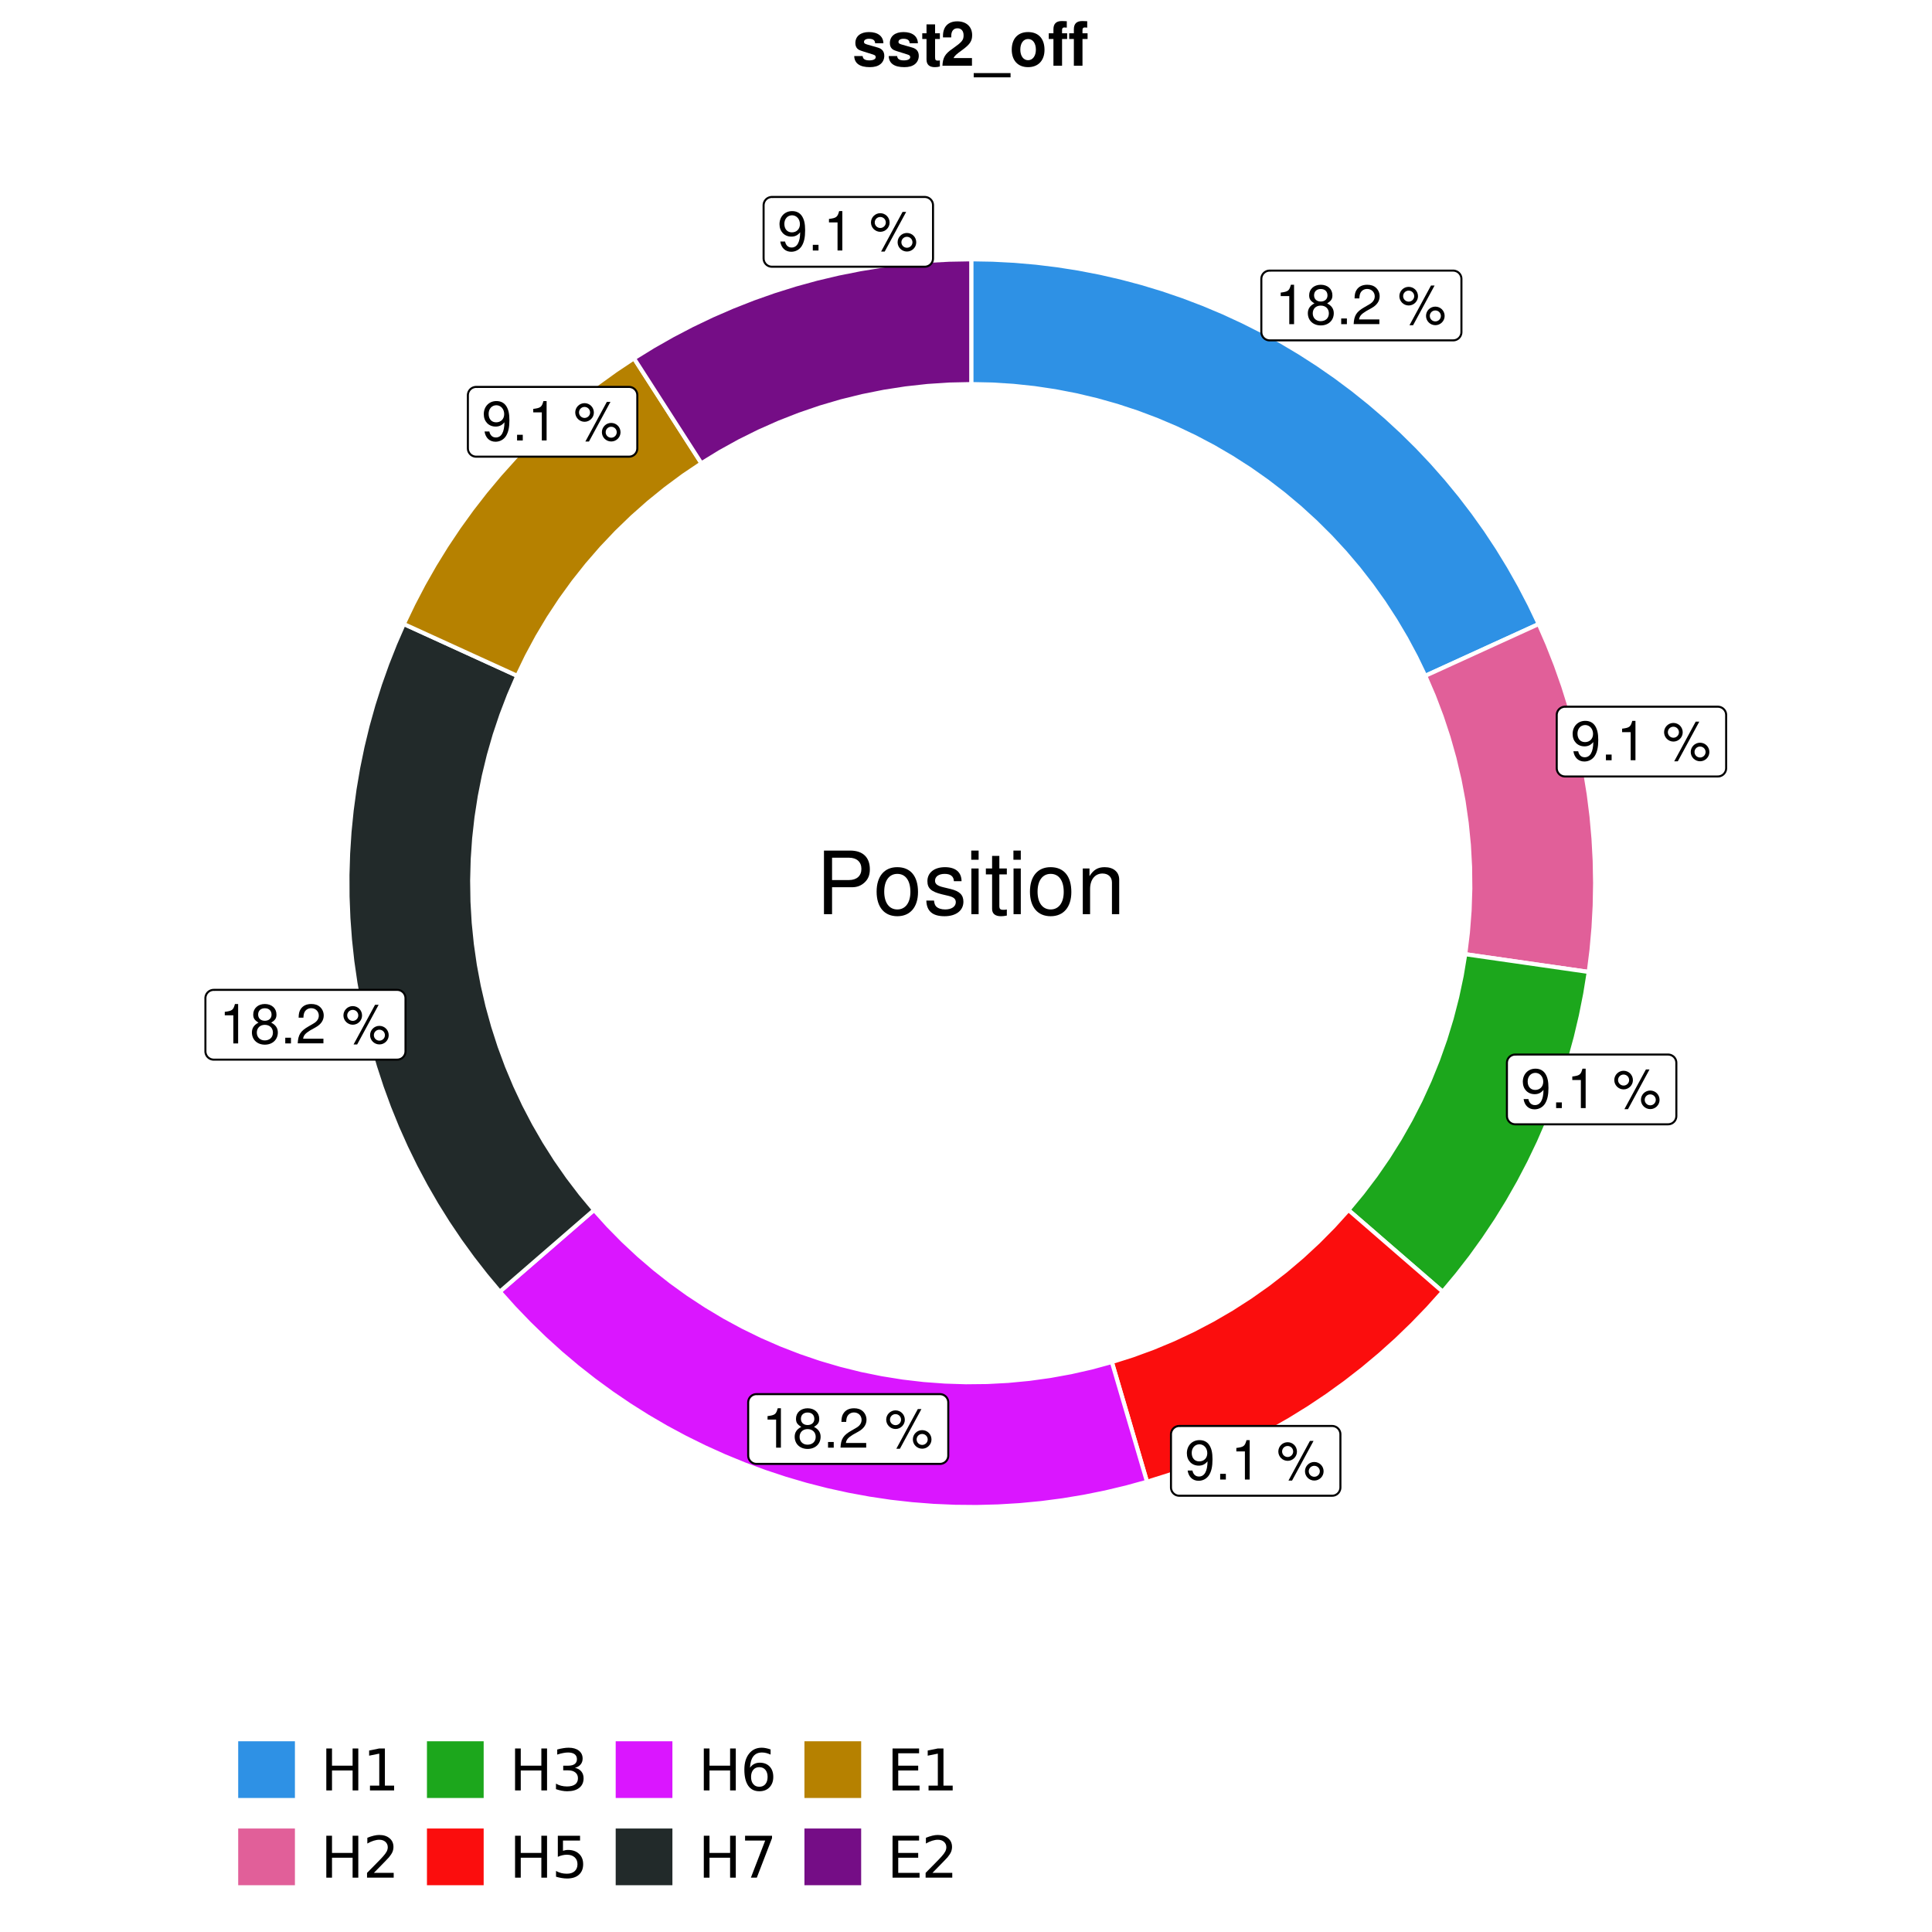 <?xml version="1.0" encoding="UTF-8"?>
<svg xmlns="http://www.w3.org/2000/svg" xmlns:xlink="http://www.w3.org/1999/xlink" width="504pt" height="504pt" viewBox="0 0 504 504" version="1.1">
<defs>
<g>
<symbol overflow="visible" id="glyph0-0">
<path style="stroke:none;" d=""/>
</symbol>
<symbol overflow="visible" id="glyph0-1">
<path style="stroke:none;" d="M 3.688 -7.328 L 3.688 0 L 4.938 0 L 4.938 -10.281 L 4.109 -10.281 C 3.672 -8.703 3.391 -8.484 1.453 -8.234 L 1.453 -7.328 Z M 3.688 -7.328 "/>
</symbol>
<symbol overflow="visible" id="glyph0-2">
<path style="stroke:none;" d="M 5.562 -5.422 C 6.609 -6.062 6.938 -6.562 6.938 -7.531 C 6.938 -9.156 5.703 -10.281 3.906 -10.281 C 2.141 -10.281 0.875 -9.156 0.875 -7.547 C 0.875 -6.562 1.203 -6.078 2.25 -5.422 C 1.094 -4.828 0.531 -4 0.531 -2.859 C 0.531 -0.984 1.906 0.328 3.906 0.328 C 5.906 0.328 7.297 -0.984 7.297 -2.859 C 7.297 -4 6.719 -4.828 5.562 -5.422 Z M 3.906 -9.172 C 4.984 -9.172 5.656 -8.531 5.656 -7.5 C 5.656 -6.547 4.969 -5.906 3.906 -5.906 C 2.844 -5.906 2.156 -6.547 2.156 -7.531 C 2.156 -8.531 2.844 -9.172 3.906 -9.172 Z M 3.906 -4.844 C 5.156 -4.844 6.016 -4.031 6.016 -2.828 C 6.016 -1.594 5.172 -0.781 3.875 -0.781 C 2.656 -0.781 1.812 -1.625 1.812 -2.812 C 1.812 -4.031 2.641 -4.844 3.906 -4.844 Z M 3.906 -4.844 "/>
</symbol>
<symbol overflow="visible" id="glyph0-3">
<path style="stroke:none;" d="M 2.719 -1.484 L 1.234 -1.484 L 1.234 0 L 2.719 0 Z M 2.719 -1.484 "/>
</symbol>
<symbol overflow="visible" id="glyph0-4">
<path style="stroke:none;" d="M 7.188 -1.234 L 1.891 -1.234 C 2.016 -2.094 2.469 -2.625 3.719 -3.391 L 5.141 -4.188 C 6.547 -4.969 7.266 -6.016 7.266 -7.281 C 7.266 -8.141 6.922 -8.922 6.328 -9.484 C 5.734 -10.031 4.984 -10.281 4.031 -10.281 C 2.766 -10.281 1.812 -9.828 1.25 -8.938 C 0.891 -8.406 0.734 -7.766 0.719 -6.719 L 1.969 -6.719 C 2 -7.422 2.094 -7.828 2.266 -8.172 C 2.594 -8.797 3.234 -9.188 4 -9.188 C 5.141 -9.188 5.984 -8.359 5.984 -7.25 C 5.984 -6.422 5.516 -5.719 4.625 -5.203 L 3.312 -4.438 C 1.203 -3.234 0.594 -2.266 0.484 -0.016 L 7.188 -0.016 Z M 7.188 -1.234 "/>
</symbol>
<symbol overflow="visible" id="glyph0-5">
<path style="stroke:none;" d=""/>
</symbol>
<symbol overflow="visible" id="glyph0-6">
<path style="stroke:none;" d="M 2.828 -9.734 C 1.5 -9.734 0.406 -8.641 0.406 -7.312 C 0.406 -5.969 1.5 -4.875 2.844 -4.875 C 4.172 -4.875 5.266 -5.969 5.266 -7.281 C 5.266 -8.656 4.188 -9.734 2.828 -9.734 Z M 2.828 -8.75 C 3.641 -8.75 4.281 -8.109 4.281 -7.297 C 4.281 -6.516 3.625 -5.875 2.844 -5.875 C 2.047 -5.875 1.391 -6.516 1.391 -7.312 C 1.391 -8.109 2.031 -8.75 2.828 -8.75 Z M 8.656 -10.078 L 3.047 0.281 L 3.984 0.281 L 9.594 -10.078 Z M 9.781 -4.578 C 8.453 -4.578 7.359 -3.5 7.359 -2.156 C 7.359 -0.812 8.453 0.266 9.797 0.266 C 11.125 0.266 12.219 -0.812 12.219 -2.141 C 12.219 -3.5 11.141 -4.578 9.781 -4.578 Z M 9.781 -3.578 C 10.594 -3.578 11.234 -2.938 11.234 -2.141 C 11.234 -1.359 10.578 -0.719 9.797 -0.719 C 8.984 -0.719 8.344 -1.359 8.344 -2.156 C 8.344 -2.938 8.984 -3.578 9.781 -3.578 Z M 9.781 -3.578 "/>
</symbol>
<symbol overflow="visible" id="glyph0-7">
<path style="stroke:none;" d="M 0.75 -2.344 C 1 -0.672 2.078 0.328 3.609 0.328 C 4.734 0.328 5.734 -0.219 6.328 -1.141 C 6.953 -2.141 7.234 -3.391 7.234 -5.266 C 7.234 -7 6.984 -8.094 6.391 -9 C 5.828 -9.844 4.953 -10.281 3.844 -10.281 C 1.922 -10.281 0.547 -8.844 0.547 -6.859 C 0.547 -4.969 1.812 -3.625 3.641 -3.625 C 4.594 -3.625 5.297 -3.969 5.938 -4.75 C 5.922 -2.188 5.141 -0.781 3.703 -0.781 C 2.812 -0.781 2.203 -1.344 2 -2.344 Z M 3.828 -9.188 C 4.984 -9.188 5.875 -8.203 5.875 -6.875 C 5.875 -5.609 5.016 -4.734 3.781 -4.734 C 2.578 -4.734 1.812 -5.594 1.812 -6.953 C 1.812 -8.25 2.656 -9.188 3.828 -9.188 Z M 3.828 -9.188 "/>
</symbol>
<symbol overflow="visible" id="glyph1-0">
<path style="stroke:none;" d=""/>
</symbol>
<symbol overflow="visible" id="glyph1-1">
<path style="stroke:none;" d="M 4.188 -7.031 L 9.406 -7.031 C 10.703 -7.031 11.719 -7.422 12.609 -8.219 C 13.609 -9.125 14.047 -10.203 14.047 -11.719 C 14.047 -14.844 12.203 -16.594 8.922 -16.594 L 2.078 -16.594 L 2.078 0 L 4.188 0 Z M 4.188 -8.906 L 4.188 -14.734 L 8.609 -14.734 C 10.625 -14.734 11.844 -13.641 11.844 -11.812 C 11.844 -10 10.625 -8.906 8.609 -8.906 Z M 4.188 -8.906 "/>
</symbol>
<symbol overflow="visible" id="glyph1-2">
<path style="stroke:none;" d="M 6.188 -12.266 C 2.828 -12.266 0.812 -9.875 0.812 -5.875 C 0.812 -1.844 2.828 0.531 6.219 0.531 C 9.578 0.531 11.609 -1.859 11.609 -5.781 C 11.609 -9.922 9.656 -12.266 6.188 -12.266 Z M 6.219 -10.516 C 8.359 -10.516 9.625 -8.766 9.625 -5.812 C 9.625 -2.984 8.312 -1.234 6.219 -1.234 C 4.094 -1.234 2.797 -2.984 2.797 -5.875 C 2.797 -8.766 4.094 -10.516 6.219 -10.516 Z M 6.219 -10.516 "/>
</symbol>
<symbol overflow="visible" id="glyph1-3">
<path style="stroke:none;" d="M 9.969 -8.609 C 9.953 -10.953 8.406 -12.266 5.641 -12.266 C 2.875 -12.266 1.062 -10.844 1.062 -8.625 C 1.062 -6.766 2.031 -5.875 4.844 -5.188 L 6.625 -4.766 C 7.938 -4.438 8.469 -3.969 8.469 -3.125 C 8.469 -1.984 7.359 -1.234 5.688 -1.234 C 4.672 -1.234 3.797 -1.531 3.328 -2.031 C 3.031 -2.375 2.891 -2.703 2.781 -3.547 L 0.781 -3.547 C 0.859 -0.797 2.406 0.531 5.531 0.531 C 8.531 0.531 10.453 -0.953 10.453 -3.25 C 10.453 -5.031 9.453 -6.016 7.078 -6.578 L 5.266 -7.016 C 3.703 -7.375 3.047 -7.875 3.047 -8.719 C 3.047 -9.828 4.031 -10.516 5.578 -10.516 C 7.109 -10.516 7.922 -9.859 7.969 -8.609 Z M 9.969 -8.609 "/>
</symbol>
<symbol overflow="visible" id="glyph1-4">
<path style="stroke:none;" d="M 3.422 -11.922 L 1.531 -11.922 L 1.531 0 L 3.422 0 Z M 3.422 -16.594 L 1.5 -16.594 L 1.5 -14.203 L 3.422 -14.203 Z M 3.422 -16.594 "/>
</symbol>
<symbol overflow="visible" id="glyph1-5">
<path style="stroke:none;" d="M 5.781 -11.922 L 3.828 -11.922 L 3.828 -15.203 L 1.938 -15.203 L 1.938 -11.922 L 0.312 -11.922 L 0.312 -10.375 L 1.938 -10.375 L 1.938 -1.359 C 1.938 -0.141 2.75 0.531 4.234 0.531 C 4.734 0.531 5.141 0.484 5.781 0.359 L 5.781 -1.234 C 5.516 -1.156 5.266 -1.141 4.875 -1.141 C 4.047 -1.141 3.828 -1.359 3.828 -2.203 L 3.828 -10.375 L 5.781 -10.375 Z M 5.781 -11.922 "/>
</symbol>
<symbol overflow="visible" id="glyph1-6">
<path style="stroke:none;" d="M 1.594 -11.922 L 1.594 0 L 3.5 0 L 3.5 -6.578 C 3.5 -9.016 4.781 -10.609 6.734 -10.609 C 8.234 -10.609 9.203 -9.703 9.203 -8.266 L 9.203 0 L 11.094 0 L 11.094 -9.016 C 11.094 -11 9.609 -12.266 7.312 -12.266 C 5.531 -12.266 4.391 -11.594 3.344 -9.922 L 3.344 -11.922 Z M 1.594 -11.922 "/>
</symbol>
<symbol overflow="visible" id="glyph2-0">
<path style="stroke:none;" d="M 0.75 2.656 L 0.75 -10.578 L 8.25 -10.578 L 8.25 2.656 Z M 1.594 1.812 L 7.406 1.812 L 7.406 -9.734 L 1.594 -9.734 Z M 1.594 1.812 "/>
</symbol>
<symbol overflow="visible" id="glyph2-1">
<path style="stroke:none;" d="M 1.469 -10.938 L 2.953 -10.938 L 2.953 -6.453 L 8.328 -6.453 L 8.328 -10.938 L 9.812 -10.938 L 9.812 0 L 8.328 0 L 8.328 -5.203 L 2.953 -5.203 L 2.953 0 L 1.469 0 Z M 1.469 -10.938 "/>
</symbol>
<symbol overflow="visible" id="glyph2-2">
<path style="stroke:none;" d="M 1.859 -1.25 L 4.281 -1.25 L 4.281 -9.594 L 1.641 -9.062 L 1.641 -10.406 L 4.266 -10.938 L 5.75 -10.938 L 5.75 -1.25 L 8.156 -1.25 L 8.156 0 L 1.859 0 Z M 1.859 -1.25 "/>
</symbol>
<symbol overflow="visible" id="glyph2-3">
<path style="stroke:none;" d="M 2.875 -1.25 L 8.047 -1.25 L 8.047 0 L 1.094 0 L 1.094 -1.25 C 1.656 -1.82 2.422 -2.598 3.391 -3.578 C 4.359 -4.555 4.969 -5.191 5.219 -5.484 C 5.695 -6.016 6.031 -6.461 6.219 -6.828 C 6.406 -7.203 6.5 -7.566 6.5 -7.922 C 6.5 -8.504 6.297 -8.977 5.891 -9.344 C 5.484 -9.707 4.953 -9.891 4.297 -9.891 C 3.828 -9.891 3.332 -9.805 2.812 -9.641 C 2.301 -9.484 1.754 -9.238 1.172 -8.906 L 1.172 -10.406 C 1.766 -10.645 2.32 -10.828 2.844 -10.953 C 3.363 -11.078 3.836 -11.141 4.266 -11.141 C 5.398 -11.141 6.301 -10.852 6.969 -10.281 C 7.645 -9.719 7.984 -8.961 7.984 -8.016 C 7.984 -7.566 7.898 -7.141 7.734 -6.734 C 7.566 -6.328 7.258 -5.852 6.812 -5.312 C 6.688 -5.164 6.297 -4.754 5.641 -4.078 C 4.992 -3.398 4.07 -2.457 2.875 -1.25 Z M 2.875 -1.25 "/>
</symbol>
<symbol overflow="visible" id="glyph2-4">
<path style="stroke:none;" d="M 6.094 -5.891 C 6.801 -5.742 7.352 -5.43 7.75 -4.953 C 8.145 -4.473 8.344 -3.879 8.344 -3.172 C 8.344 -2.098 7.969 -1.266 7.219 -0.672 C 6.477 -0.078 5.426 0.219 4.062 0.219 C 3.602 0.219 3.129 0.172 2.641 0.078 C 2.16 -0.016 1.66 -0.148 1.141 -0.328 L 1.141 -1.766 C 1.555 -1.523 2.004 -1.344 2.484 -1.219 C 2.973 -1.094 3.484 -1.031 4.016 -1.031 C 4.941 -1.031 5.648 -1.211 6.141 -1.578 C 6.629 -1.941 6.875 -2.473 6.875 -3.172 C 6.875 -3.816 6.645 -4.32 6.188 -4.688 C 5.738 -5.051 5.113 -5.234 4.312 -5.234 L 3.031 -5.234 L 3.031 -6.453 L 4.359 -6.453 C 5.086 -6.453 5.645 -6.598 6.031 -6.891 C 6.414 -7.18 6.609 -7.598 6.609 -8.141 C 6.609 -8.703 6.41 -9.133 6.016 -9.438 C 5.617 -9.738 5.051 -9.891 4.312 -9.891 C 3.906 -9.891 3.469 -9.844 3 -9.75 C 2.539 -9.664 2.031 -9.531 1.469 -9.344 L 1.469 -10.672 C 2.031 -10.828 2.555 -10.941 3.047 -11.016 C 3.535 -11.098 4 -11.141 4.438 -11.141 C 5.562 -11.141 6.453 -10.883 7.109 -10.375 C 7.766 -9.863 8.094 -9.172 8.094 -8.297 C 8.094 -7.691 7.914 -7.18 7.562 -6.766 C 7.219 -6.348 6.727 -6.055 6.094 -5.891 Z M 6.094 -5.891 "/>
</symbol>
<symbol overflow="visible" id="glyph2-5">
<path style="stroke:none;" d="M 1.625 -10.938 L 7.422 -10.938 L 7.422 -9.688 L 2.969 -9.688 L 2.969 -7.016 C 3.188 -7.086 3.398 -7.141 3.609 -7.172 C 3.828 -7.211 4.047 -7.234 4.266 -7.234 C 5.484 -7.234 6.445 -6.895 7.156 -6.219 C 7.875 -5.551 8.234 -4.648 8.234 -3.516 C 8.234 -2.336 7.863 -1.422 7.125 -0.766 C 6.395 -0.109 5.363 0.219 4.031 0.219 C 3.57 0.219 3.102 0.176 2.625 0.094 C 2.156 0.02 1.664 -0.094 1.156 -0.25 L 1.156 -1.75 C 1.594 -1.508 2.047 -1.328 2.516 -1.203 C 2.984 -1.086 3.477 -1.031 4 -1.031 C 4.852 -1.031 5.523 -1.25 6.016 -1.688 C 6.504 -2.133 6.75 -2.742 6.75 -3.516 C 6.75 -4.273 6.504 -4.875 6.016 -5.312 C 5.523 -5.758 4.852 -5.984 4 -5.984 C 3.602 -5.984 3.207 -5.938 2.812 -5.844 C 2.426 -5.758 2.031 -5.625 1.625 -5.438 Z M 1.625 -10.938 "/>
</symbol>
<symbol overflow="visible" id="glyph2-6">
<path style="stroke:none;" d="M 4.953 -6.062 C 4.285 -6.062 3.758 -5.832 3.375 -5.375 C 2.988 -4.914 2.797 -4.297 2.797 -3.516 C 2.797 -2.723 2.988 -2.098 3.375 -1.641 C 3.758 -1.18 4.285 -0.953 4.953 -0.953 C 5.617 -0.953 6.145 -1.18 6.531 -1.641 C 6.914 -2.098 7.109 -2.723 7.109 -3.516 C 7.109 -4.297 6.914 -4.914 6.531 -5.375 C 6.145 -5.832 5.617 -6.062 4.953 -6.062 Z M 7.891 -10.688 L 7.891 -9.344 C 7.516 -9.52 7.141 -9.656 6.766 -9.75 C 6.391 -9.844 6.016 -9.891 5.641 -9.891 C 4.66 -9.891 3.91 -9.555 3.391 -8.891 C 2.879 -8.234 2.586 -7.238 2.516 -5.906 C 2.805 -6.332 3.164 -6.66 3.594 -6.891 C 4.031 -7.117 4.516 -7.234 5.047 -7.234 C 6.141 -7.234 7.004 -6.898 7.641 -6.234 C 8.273 -5.566 8.594 -4.66 8.594 -3.516 C 8.594 -2.391 8.258 -1.484 7.594 -0.797 C 6.938 -0.117 6.055 0.219 4.953 0.219 C 3.68 0.219 2.711 -0.266 2.047 -1.234 C 1.379 -2.211 1.047 -3.617 1.047 -5.453 C 1.047 -7.18 1.457 -8.562 2.281 -9.594 C 3.102 -10.625 4.203 -11.141 5.578 -11.141 C 5.953 -11.141 6.328 -11.098 6.703 -11.016 C 7.078 -10.941 7.473 -10.832 7.891 -10.688 Z M 7.891 -10.688 "/>
</symbol>
<symbol overflow="visible" id="glyph2-7">
<path style="stroke:none;" d="M 1.234 -10.938 L 8.266 -10.938 L 8.266 -10.312 L 4.297 0 L 2.75 0 L 6.484 -9.688 L 1.234 -9.688 Z M 1.234 -10.938 "/>
</symbol>
<symbol overflow="visible" id="glyph2-8">
<path style="stroke:none;" d="M 1.469 -10.938 L 8.391 -10.938 L 8.391 -9.688 L 2.953 -9.688 L 2.953 -6.453 L 8.156 -6.453 L 8.156 -5.203 L 2.953 -5.203 L 2.953 -1.25 L 8.516 -1.25 L 8.516 0 L 1.469 0 Z M 1.469 -10.938 "/>
</symbol>
<symbol overflow="visible" id="glyph3-0">
<path style="stroke:none;" d=""/>
</symbol>
<symbol overflow="visible" id="glyph3-1">
<path style="stroke:none;" d="M 8.078 -5.859 C 8.047 -7.688 6.641 -8.781 4.312 -8.781 C 2.125 -8.781 0.766 -7.688 0.766 -5.906 C 0.766 -5.328 0.938 -4.828 1.25 -4.5 C 1.547 -4.188 1.828 -4.047 2.656 -3.781 L 5.328 -2.938 C 5.891 -2.766 6.078 -2.594 6.078 -2.234 C 6.078 -1.719 5.453 -1.391 4.422 -1.391 C 3.828 -1.391 3.375 -1.484 3.094 -1.703 C 2.844 -1.875 2.75 -2.047 2.656 -2.516 L 0.469 -2.516 C 0.531 -0.609 1.922 0.375 4.547 0.375 C 5.75 0.375 6.656 0.109 7.297 -0.406 C 7.938 -0.906 8.312 -1.719 8.312 -2.562 C 8.312 -3.688 7.766 -4.406 6.625 -4.734 L 3.797 -5.547 C 3.172 -5.75 3.016 -5.875 3.016 -6.219 C 3.016 -6.703 3.516 -7.031 4.297 -7.031 C 5.375 -7.031 5.906 -6.641 5.922 -5.859 Z M 8.078 -5.859 "/>
</symbol>
<symbol overflow="visible" id="glyph3-2">
<path style="stroke:none;" d="M 4.812 -8.469 L 3.562 -8.469 L 3.562 -10.781 L 1.328 -10.781 L 1.328 -8.469 L 0.219 -8.469 L 0.219 -6.969 L 1.328 -6.969 L 1.328 -1.656 C 1.328 -0.297 2.047 0.375 3.516 0.375 C 4.031 0.375 4.406 0.312 4.812 0.188 L 4.812 -1.375 C 4.594 -1.344 4.484 -1.328 4.297 -1.328 C 3.719 -1.328 3.562 -1.5 3.562 -2.266 L 3.562 -6.969 L 4.812 -6.969 Z M 4.812 -8.469 "/>
</symbol>
<symbol overflow="visible" id="glyph3-3">
<path style="stroke:none;" d="M 8.188 -2 L 3.375 -2 C 3.688 -2.609 4.031 -2.938 5.703 -4.141 C 7.656 -5.578 8.234 -6.438 8.234 -7.984 C 8.234 -10.172 6.719 -11.578 4.359 -11.578 C 2 -11.578 0.625 -10.188 0.625 -7.797 L 0.625 -7.391 L 2.781 -7.391 L 2.781 -7.766 C 2.781 -9.031 3.375 -9.766 4.406 -9.766 C 5.391 -9.766 6 -9.078 6 -7.938 C 6 -6.672 5.609 -6.203 3.094 -4.422 C 1.172 -3.109 0.578 -2.109 0.484 0 L 8.188 0 Z M 8.188 -2 "/>
</symbol>
<symbol overflow="visible" id="glyph3-4">
<path style="stroke:none;" d="M 9.25 1.922 L -0.359 1.922 L -0.359 3.031 L 9.25 3.031 Z M 9.25 1.922 "/>
</symbol>
<symbol overflow="visible" id="glyph3-5">
<path style="stroke:none;" d="M 4.812 -8.781 C 2.172 -8.781 0.562 -7.047 0.562 -4.203 C 0.562 -1.359 2.172 0.375 4.828 0.375 C 7.469 0.375 9.109 -1.359 9.109 -4.141 C 9.109 -7.078 7.516 -8.781 4.812 -8.781 Z M 4.828 -6.969 C 6.062 -6.969 6.859 -5.875 6.859 -4.172 C 6.859 -2.562 6.031 -1.438 4.828 -1.438 C 3.609 -1.438 2.797 -2.547 2.797 -4.203 C 2.797 -5.875 3.609 -6.969 4.828 -6.969 Z M 4.828 -6.969 "/>
</symbol>
<symbol overflow="visible" id="glyph3-6">
<path style="stroke:none;" d="M 5.016 -8.469 L 3.688 -8.469 L 3.688 -9.312 C 3.688 -9.766 3.875 -9.984 4.281 -9.984 C 4.5 -9.984 4.703 -9.969 4.922 -9.938 L 4.922 -11.609 C 4.453 -11.641 3.984 -11.656 3.641 -11.656 C 2.156 -11.656 1.438 -10.953 1.438 -9.5 L 1.438 -8.469 L 0.219 -8.469 L 0.219 -6.969 L 1.438 -6.969 L 1.438 0 L 3.688 0 L 3.688 -6.969 L 5.016 -6.969 Z M 10.344 -8.469 L 9.016 -8.469 L 9.016 -9.312 C 9.016 -9.766 9.203 -9.984 9.609 -9.984 C 9.828 -9.984 10.031 -9.969 10.25 -9.938 L 10.25 -11.609 C 9.781 -11.641 9.312 -11.656 8.969 -11.656 C 7.484 -11.656 6.766 -10.953 6.766 -9.5 L 6.766 -8.469 L 5.547 -8.469 L 5.547 -6.969 L 6.766 -6.969 L 6.766 0 L 9.016 0 L 9.016 -6.969 L 10.344 -6.969 Z M 10.344 -8.469 "/>
</symbol>
</g>
<clipPath id="clip1">
  <path d="M 41.719 0 L 462.281 0 L 462.281 504 L 41.719 504 Z M 41.719 0 "/>
</clipPath>
<clipPath id="clip2">
  <path d="M 49.938 26.957 L 456.801 26.957 L 456.801 433.82 L 49.938 433.82 Z M 49.938 26.957 "/>
</clipPath>
</defs>
<g id="surface16">
<rect x="0" y="0" width="504" height="504" style="fill:rgb(100%,100%,100%);fill-opacity:1;stroke:none;"/>
<g clip-path="url(#clip1)" clip-rule="nonzero">
<path style="fill-rule:nonzero;fill:rgb(100%,100%,100%);fill-opacity:1;stroke-width:1.067;stroke-linecap:round;stroke-linejoin:round;stroke:rgb(100%,100%,100%);stroke-opacity:1;stroke-miterlimit:10;" d="M 41.719 504 L 462.281 504 L 462.281 0 L 41.719 0 Z M 41.719 504 "/>
</g>
<g clip-path="url(#clip2)" clip-rule="nonzero">
<path style=" stroke:none;fill-rule:nonzero;fill:rgb(100%,100%,100%);fill-opacity:1;" d="M 49.938 433.824 L 456.801 433.824 L 456.801 26.961 L 49.938 26.961 Z M 49.938 433.824 "/>
</g>
<path style="fill-rule:nonzero;fill:rgb(18.039%,56.863%,89.804%);fill-opacity:1;stroke-width:1.067;stroke-linecap:butt;stroke-linejoin:miter;stroke:rgb(100%,100%,100%);stroke-opacity:1;stroke-miterlimit:10;" d="M 371.801 176.305 L 383.645 170.898 L 389.566 168.191 L 401.41 162.785 L 398.98 157.699 L 396.375 152.703 L 393.602 147.801 L 390.66 142.996 L 387.555 138.297 L 384.285 133.711 L 380.859 129.234 L 377.281 124.883 L 373.559 120.66 L 369.688 116.562 L 365.676 112.605 L 361.535 108.789 L 357.262 105.121 L 352.863 101.598 L 348.344 98.23 L 343.715 95.023 L 338.973 91.977 L 334.133 89.098 L 329.195 86.387 L 324.164 83.852 L 319.051 81.488 L 313.855 79.305 L 308.59 77.301 L 303.258 75.48 L 297.867 73.848 L 292.422 72.402 L 286.93 71.145 L 281.398 70.078 L 275.832 69.203 L 270.242 68.523 L 264.629 68.035 L 259.004 67.742 L 253.371 67.645 L 253.371 100.195 L 258.879 100.312 L 264.375 100.66 L 269.852 101.242 L 275.301 102.055 L 280.707 103.098 L 286.07 104.367 L 291.371 105.863 L 296.602 107.582 L 301.758 109.52 L 306.828 111.676 L 311.801 114.043 L 316.672 116.617 L 321.426 119.398 L 326.062 122.375 L 330.566 125.547 L 334.93 128.906 L 339.148 132.449 L 343.215 136.164 L 347.121 140.047 L 350.859 144.094 L 354.422 148.297 L 357.805 152.645 L 361 157.129 L 364 161.75 L 366.805 166.488 L 369.406 171.344 Z M 371.801 176.305 "/>
<path style="fill-rule:nonzero;fill:rgb(88.235%,37.255%,60%);fill-opacity:1;stroke-width:1.067;stroke-linecap:butt;stroke-linejoin:miter;stroke:rgb(100%,100%,100%);stroke-opacity:1;stroke-miterlimit:10;" d="M 382.242 248.922 L 388.684 249.848 L 395.129 250.773 L 401.57 251.699 L 414.461 253.551 L 415.184 247.789 L 415.699 242 L 416.012 236.199 L 416.117 230.391 L 416.012 224.582 L 415.699 218.781 L 415.184 212.996 L 414.461 207.23 L 413.531 201.496 L 412.395 195.797 L 411.059 190.145 L 409.523 184.539 L 407.789 178.996 L 405.855 173.516 L 403.727 168.109 L 401.41 162.785 L 389.566 168.191 L 383.645 170.898 L 371.801 176.305 L 374.062 181.559 L 376.09 186.91 L 377.883 192.34 L 379.434 197.848 L 380.742 203.414 L 381.805 209.035 L 382.617 214.699 L 383.184 220.391 L 383.496 226.102 L 383.559 231.82 L 383.371 237.539 L 382.93 243.242 Z M 382.242 248.922 "/>
<path style="fill-rule:nonzero;fill:rgb(10.98%,65.49%,10.98%);fill-opacity:1;stroke-width:1.067;stroke-linecap:butt;stroke-linejoin:miter;stroke:rgb(100%,100%,100%);stroke-opacity:1;stroke-miterlimit:10;" d="M 351.766 315.652 L 356.688 319.914 L 361.605 324.18 L 366.523 328.441 L 371.445 332.703 L 376.363 336.969 L 380.09 332.508 L 383.656 327.922 L 387.051 323.207 L 390.281 318.379 L 393.332 313.438 L 396.207 308.387 L 398.902 303.238 L 401.41 298 L 403.727 292.672 L 405.855 287.266 L 407.789 281.785 L 409.523 276.242 L 411.059 270.641 L 412.395 264.984 L 413.531 259.289 L 414.461 253.551 L 401.57 251.699 L 395.129 250.773 L 388.684 249.848 L 382.242 248.922 L 381.305 254.562 L 380.117 260.16 L 378.688 265.699 L 377.016 271.168 L 375.105 276.559 L 372.961 281.863 L 370.586 287.066 L 367.98 292.16 L 365.156 297.133 L 362.117 301.98 L 358.867 306.688 L 355.414 311.246 Z M 351.766 315.652 "/>
<path style="fill-rule:nonzero;fill:rgb(98.431%,5.098%,5.098%);fill-opacity:1;stroke-width:1.067;stroke-linecap:butt;stroke-linejoin:miter;stroke:rgb(100%,100%,100%);stroke-opacity:1;stroke-miterlimit:10;" d="M 290.051 355.312 L 291.883 361.559 L 293.719 367.805 L 295.551 374.051 L 297.387 380.297 L 299.219 386.543 L 304.766 384.809 L 310.242 382.875 L 315.648 380.75 L 320.977 378.43 L 326.219 375.922 L 331.367 373.23 L 336.414 370.355 L 341.355 367.301 L 346.188 364.074 L 350.898 360.676 L 355.488 357.113 L 359.945 353.387 L 364.27 349.504 L 368.449 345.469 L 372.484 341.289 L 376.363 336.969 L 371.445 332.703 L 366.523 328.441 L 361.605 324.18 L 356.688 319.914 L 351.766 315.652 L 347.926 319.891 L 343.902 323.957 L 339.707 327.844 L 335.344 331.543 L 330.82 335.047 L 326.148 338.348 L 321.336 341.441 L 316.395 344.316 L 311.328 346.977 L 306.152 349.41 L 300.871 351.613 L 295.504 353.582 Z M 290.051 355.312 "/>
<path style="fill-rule:nonzero;fill:rgb(85.49%,8.627%,100%);fill-opacity:1;stroke-width:1.067;stroke-linecap:butt;stroke-linejoin:miter;stroke:rgb(100%,100%,100%);stroke-opacity:1;stroke-miterlimit:10;" d="M 154.973 315.652 L 150.055 319.914 L 145.133 324.18 L 140.215 328.441 L 135.293 332.703 L 130.375 336.969 L 134.137 341.16 L 138.043 345.219 L 142.086 349.145 L 146.262 352.926 L 150.566 356.559 L 154.996 360.039 L 159.543 363.367 L 164.203 366.535 L 168.965 369.539 L 173.832 372.379 L 178.797 375.047 L 183.848 377.539 L 188.98 379.859 L 194.191 381.996 L 199.477 383.953 L 204.824 385.727 L 210.23 387.316 L 215.688 388.715 L 221.188 389.922 L 226.73 390.941 L 232.301 391.77 L 237.898 392.398 L 243.516 392.84 L 249.145 393.082 L 254.777 393.133 L 260.41 392.984 L 266.035 392.645 L 271.641 392.109 L 277.227 391.379 L 282.785 390.457 L 288.309 389.344 L 293.789 388.039 L 299.219 386.543 L 297.387 380.297 L 295.551 374.051 L 293.719 367.805 L 291.883 361.559 L 290.051 355.312 L 284.734 356.754 L 279.359 357.969 L 273.941 358.953 L 268.484 359.707 L 263 360.23 L 257.5 360.523 L 251.992 360.582 L 246.488 360.406 L 240.992 360 L 235.523 359.359 L 230.082 358.488 L 224.688 357.391 L 219.34 356.062 L 214.055 354.512 L 208.84 352.734 L 203.703 350.742 L 198.66 348.535 L 193.711 346.113 L 188.867 343.488 L 184.145 340.656 L 179.539 337.633 L 175.07 334.414 L 170.742 331.008 L 166.559 327.422 L 162.531 323.664 L 158.668 319.738 Z M 154.973 315.652 "/>
<path style="fill-rule:nonzero;fill:rgb(13.333%,16.471%,16.471%);fill-opacity:1;stroke-width:1.067;stroke-linecap:butt;stroke-linejoin:miter;stroke:rgb(100%,100%,100%);stroke-opacity:1;stroke-miterlimit:10;" d="M 134.938 176.305 L 123.094 170.898 L 117.176 168.191 L 105.332 162.785 L 103.078 167.949 L 101.008 173.188 L 99.121 178.496 L 97.418 183.863 L 95.898 189.289 L 94.57 194.766 L 93.434 200.281 L 92.488 205.836 L 91.734 211.418 L 91.172 217.027 L 90.809 222.648 L 90.637 228.277 L 90.66 233.914 L 90.883 239.543 L 91.297 245.16 L 91.902 250.762 L 92.707 256.336 L 93.699 261.883 L 94.887 267.391 L 96.262 272.852 L 97.824 278.266 L 99.574 283.621 L 101.508 288.91 L 103.625 294.133 L 105.922 299.277 L 108.395 304.34 L 111.039 309.312 L 113.855 314.191 L 116.84 318.969 L 119.988 323.641 L 123.297 328.203 L 126.758 332.645 L 130.375 336.969 L 135.293 332.703 L 140.215 328.441 L 145.133 324.18 L 150.055 319.914 L 154.973 315.652 L 151.457 311.414 L 148.121 307.031 L 144.973 302.512 L 142.02 297.859 L 139.266 293.09 L 136.715 288.207 L 134.375 283.223 L 132.246 278.141 L 130.332 272.973 L 128.645 267.73 L 127.176 262.422 L 125.934 257.055 L 124.918 251.641 L 124.137 246.191 L 123.582 240.711 L 123.262 235.211 L 123.176 229.703 L 123.32 224.195 L 123.699 218.699 L 124.309 213.227 L 125.152 207.781 L 126.223 202.379 L 127.52 197.027 L 129.043 191.734 L 130.793 186.508 L 132.758 181.363 Z M 134.938 176.305 "/>
<path style="fill-rule:nonzero;fill:rgb(71.373%,50.588%,0%);fill-opacity:1;stroke-width:1.067;stroke-linecap:butt;stroke-linejoin:miter;stroke:rgb(100%,100%,100%);stroke-opacity:1;stroke-miterlimit:10;" d="M 182.98 120.863 L 165.383 93.48 L 160.551 96.707 L 155.84 100.105 L 151.25 103.672 L 146.793 107.395 L 142.473 111.277 L 138.293 115.312 L 134.258 119.492 L 130.375 123.816 L 126.648 128.273 L 123.086 132.859 L 119.688 137.574 L 116.461 142.402 L 113.406 147.348 L 110.531 152.395 L 107.84 157.543 L 105.332 162.785 L 117.176 168.191 L 123.094 170.898 L 134.938 176.305 L 137.43 171.156 L 140.141 166.121 L 143.074 161.207 L 146.219 156.43 L 149.57 151.797 L 153.125 147.312 L 156.871 142.988 L 160.801 138.836 L 164.914 134.859 L 169.195 131.066 L 173.641 127.465 L 178.238 124.059 Z M 182.98 120.863 "/>
<path style="fill-rule:nonzero;fill:rgb(45.882%,5.098%,52.549%);fill-opacity:1;stroke-width:1.067;stroke-linecap:butt;stroke-linejoin:miter;stroke:rgb(100%,100%,100%);stroke-opacity:1;stroke-miterlimit:10;" d="M 253.371 100.195 L 253.371 67.645 L 247.562 67.75 L 241.758 68.059 L 235.973 68.578 L 230.207 69.301 L 224.473 70.23 L 218.777 71.363 L 213.121 72.699 L 207.52 74.238 L 201.977 75.973 L 196.496 77.906 L 191.09 80.035 L 185.762 82.352 L 180.523 84.859 L 175.375 87.551 L 170.324 90.426 L 165.383 93.48 L 182.98 120.863 L 187.859 117.875 L 192.863 115.109 L 197.988 112.562 L 203.215 110.242 L 208.543 108.156 L 213.953 106.305 L 219.441 104.691 L 224.996 103.324 L 230.605 102.199 L 236.258 101.324 L 241.941 100.695 L 247.652 100.32 Z M 253.371 100.195 "/>
<path style="fill-rule:nonzero;fill:rgb(100%,100%,100%);fill-opacity:1;stroke-width:0.533;stroke-linecap:round;stroke-linejoin:round;stroke:rgb(0%,0%,0%);stroke-opacity:1;stroke-miterlimit:10;" d="M 331.203 88.793 L 379.082 88.793 L 378.996 88.793 L 379.344 88.777 L 379.684 88.707 L 380.012 88.586 L 380.312 88.41 L 380.582 88.191 L 380.812 87.934 L 380.996 87.637 L 381.133 87.316 L 381.215 86.98 L 381.242 86.633 L 381.242 72.754 L 381.215 72.406 L 381.133 72.07 L 380.996 71.75 L 380.812 71.457 L 380.582 71.195 L 380.312 70.977 L 380.012 70.805 L 379.684 70.68 L 379.344 70.609 L 379.082 70.594 L 331.203 70.594 L 331.465 70.609 L 331.117 70.598 L 330.773 70.637 L 330.438 70.734 L 330.125 70.883 L 329.84 71.082 L 329.586 71.32 L 329.379 71.602 L 329.219 71.906 L 329.105 72.238 L 329.051 72.582 L 329.043 72.754 L 329.043 86.633 L 329.051 86.461 L 329.051 86.809 L 329.105 87.152 L 329.219 87.48 L 329.379 87.789 L 329.586 88.066 L 329.84 88.309 L 330.125 88.504 L 330.438 88.652 L 330.773 88.75 L 331.117 88.793 Z M 331.203 88.793 "/>
<g style="fill:rgb(0%,0%,0%);fill-opacity:1;">
  <use xlink:href="#glyph0-1" x="332.645" y="84.565"/>
  <use xlink:href="#glyph0-2" x="340.645" y="84.565"/>
  <use xlink:href="#glyph0-3" x="348.645" y="84.565"/>
  <use xlink:href="#glyph0-4" x="352.645" y="84.565"/>
  <use xlink:href="#glyph0-5" x="360.645" y="84.565"/>
  <use xlink:href="#glyph0-6" x="364.645" y="84.565"/>
</g>
<path style="fill-rule:nonzero;fill:rgb(100%,100%,100%);fill-opacity:1;stroke-width:0.533;stroke-linecap:round;stroke-linejoin:round;stroke:rgb(0%,0%,0%);stroke-opacity:1;stroke-miterlimit:10;" d="M 408.262 202.559 L 448.141 202.559 L 448.055 202.555 L 448.402 202.543 L 448.742 202.473 L 449.066 202.348 L 449.367 202.176 L 449.637 201.957 L 449.867 201.695 L 450.055 201.402 L 450.191 201.082 L 450.273 200.742 L 450.301 200.398 L 450.301 186.516 L 450.273 186.172 L 450.191 185.832 L 450.055 185.512 L 449.867 185.219 L 449.637 184.961 L 449.367 184.738 L 449.066 184.566 L 448.742 184.441 L 448.402 184.375 L 448.141 184.355 L 408.262 184.355 L 408.523 184.375 L 408.176 184.359 L 407.828 184.402 L 407.496 184.496 L 407.184 184.648 L 406.895 184.844 L 406.645 185.086 L 406.438 185.363 L 406.273 185.672 L 406.164 186 L 406.109 186.344 L 406.102 186.516 L 406.102 200.398 L 406.109 200.223 L 406.109 200.57 L 406.164 200.914 L 406.273 201.242 L 406.438 201.551 L 406.645 201.828 L 406.895 202.07 L 407.184 202.27 L 407.496 202.418 L 407.828 202.516 L 408.176 202.555 Z M 408.262 202.559 "/>
<g style="fill:rgb(0%,0%,0%);fill-opacity:1;">
  <use xlink:href="#glyph0-7" x="409.703" y="198.327"/>
  <use xlink:href="#glyph0-3" x="417.703" y="198.327"/>
  <use xlink:href="#glyph0-1" x="421.703" y="198.327"/>
  <use xlink:href="#glyph0-5" x="429.703" y="198.327"/>
  <use xlink:href="#glyph0-6" x="433.703" y="198.327"/>
</g>
<path style="fill-rule:nonzero;fill:rgb(100%,100%,100%);fill-opacity:1;stroke-width:0.533;stroke-linecap:round;stroke-linejoin:round;stroke:rgb(0%,0%,0%);stroke-opacity:1;stroke-miterlimit:10;" d="M 395.27 293.297 L 435.148 293.297 L 435.062 293.297 L 435.41 293.281 L 435.75 293.211 L 436.078 293.09 L 436.379 292.914 L 436.648 292.695 L 436.879 292.434 L 437.062 292.141 L 437.199 291.82 L 437.281 291.484 L 437.309 291.137 L 437.309 277.258 L 437.281 276.91 L 437.199 276.574 L 437.062 276.254 L 436.879 275.961 L 436.648 275.699 L 436.379 275.48 L 436.078 275.305 L 435.75 275.184 L 435.41 275.113 L 435.148 275.098 L 395.27 275.098 L 395.531 275.113 L 395.184 275.098 L 394.84 275.141 L 394.504 275.238 L 394.191 275.387 L 393.902 275.582 L 393.652 275.824 L 393.445 276.102 L 393.281 276.41 L 393.172 276.738 L 393.117 277.082 L 393.109 277.258 L 393.109 291.137 L 393.117 290.965 L 393.117 291.312 L 393.172 291.652 L 393.281 291.984 L 393.445 292.293 L 393.652 292.57 L 393.902 292.809 L 394.191 293.008 L 394.504 293.156 L 394.84 293.254 L 395.184 293.297 Z M 395.27 293.297 "/>
<g style="fill:rgb(0%,0%,0%);fill-opacity:1;">
  <use xlink:href="#glyph0-7" x="396.711" y="289.065"/>
  <use xlink:href="#glyph0-3" x="404.711" y="289.065"/>
  <use xlink:href="#glyph0-1" x="408.711" y="289.065"/>
  <use xlink:href="#glyph0-5" x="416.711" y="289.065"/>
  <use xlink:href="#glyph0-6" x="420.711" y="289.065"/>
</g>
<path style="fill-rule:nonzero;fill:rgb(100%,100%,100%);fill-opacity:1;stroke-width:0.533;stroke-linecap:round;stroke-linejoin:round;stroke:rgb(0%,0%,0%);stroke-opacity:1;stroke-miterlimit:10;" d="M 307.629 390.191 L 347.512 390.191 L 347.422 390.191 L 347.77 390.176 L 348.113 390.109 L 348.438 389.984 L 348.738 389.812 L 349.008 389.59 L 349.238 389.332 L 349.422 389.039 L 349.559 388.719 L 349.645 388.379 L 349.672 388.035 L 349.672 374.152 L 349.645 373.809 L 349.559 373.469 L 349.422 373.148 L 349.238 372.855 L 349.008 372.594 L 348.738 372.375 L 348.438 372.203 L 348.113 372.078 L 347.77 372.008 L 347.512 371.992 L 307.629 371.992 L 307.891 372.008 L 307.543 371.996 L 307.199 372.035 L 306.863 372.133 L 306.551 372.281 L 306.266 372.48 L 306.016 372.723 L 305.805 373 L 305.645 373.309 L 305.535 373.637 L 305.477 373.98 L 305.473 374.152 L 305.473 388.035 L 305.477 387.859 L 305.477 388.207 L 305.535 388.551 L 305.645 388.879 L 305.805 389.188 L 306.016 389.465 L 306.266 389.707 L 306.551 389.902 L 306.863 390.055 L 307.199 390.148 L 307.543 390.191 Z M 307.629 390.191 "/>
<g style="fill:rgb(0%,0%,0%);fill-opacity:1;">
  <use xlink:href="#glyph0-7" x="309.07" y="385.964"/>
  <use xlink:href="#glyph0-3" x="317.07" y="385.964"/>
  <use xlink:href="#glyph0-1" x="321.07" y="385.964"/>
  <use xlink:href="#glyph0-5" x="329.07" y="385.964"/>
  <use xlink:href="#glyph0-6" x="333.07" y="385.964"/>
</g>
<path style="fill-rule:nonzero;fill:rgb(100%,100%,100%);fill-opacity:1;stroke-width:0.533;stroke-linecap:round;stroke-linejoin:round;stroke:rgb(0%,0%,0%);stroke-opacity:1;stroke-miterlimit:10;" d="M 197.336 381.887 L 245.215 381.887 L 245.129 381.883 L 245.477 381.871 L 245.816 381.801 L 246.141 381.676 L 246.441 381.504 L 246.711 381.285 L 246.941 381.023 L 247.129 380.73 L 247.266 380.41 L 247.348 380.074 L 247.375 379.727 L 247.375 365.848 L 247.348 365.5 L 247.266 365.164 L 247.129 364.844 L 246.941 364.547 L 246.711 364.289 L 246.441 364.07 L 246.141 363.895 L 245.816 363.773 L 245.477 363.703 L 245.215 363.688 L 197.336 363.688 L 197.598 363.703 L 197.25 363.688 L 196.902 363.73 L 196.57 363.828 L 196.254 363.977 L 195.969 364.172 L 195.719 364.414 L 195.512 364.691 L 195.348 365 L 195.238 365.328 L 195.184 365.672 L 195.176 365.848 L 195.176 379.727 L 195.184 379.551 L 195.184 379.898 L 195.238 380.242 L 195.348 380.574 L 195.512 380.879 L 195.719 381.16 L 195.969 381.398 L 196.254 381.598 L 196.57 381.746 L 196.902 381.844 L 197.25 381.883 Z M 197.336 381.887 "/>
<g style="fill:rgb(0%,0%,0%);fill-opacity:1;">
  <use xlink:href="#glyph0-1" x="198.777" y="377.655"/>
  <use xlink:href="#glyph0-2" x="206.777" y="377.655"/>
  <use xlink:href="#glyph0-3" x="214.777" y="377.655"/>
  <use xlink:href="#glyph0-4" x="218.777" y="377.655"/>
  <use xlink:href="#glyph0-5" x="226.777" y="377.655"/>
  <use xlink:href="#glyph0-6" x="230.777" y="377.655"/>
</g>
<path style="fill-rule:nonzero;fill:rgb(100%,100%,100%);fill-opacity:1;stroke-width:0.533;stroke-linecap:round;stroke-linejoin:round;stroke:rgb(0%,0%,0%);stroke-opacity:1;stroke-miterlimit:10;" d="M 55.746 276.426 L 103.625 276.426 L 103.539 276.426 L 103.883 276.41 L 104.227 276.34 L 104.551 276.219 L 104.852 276.043 L 105.121 275.824 L 105.352 275.562 L 105.535 275.27 L 105.672 274.949 L 105.758 274.613 L 105.785 274.266 L 105.785 260.387 L 105.758 260.039 L 105.672 259.703 L 105.535 259.383 L 105.352 259.09 L 105.121 258.828 L 104.852 258.609 L 104.551 258.434 L 104.227 258.312 L 103.883 258.242 L 103.625 258.227 L 55.746 258.227 L 56.004 258.242 L 55.656 258.227 L 55.312 258.27 L 54.977 258.367 L 54.664 258.516 L 54.379 258.711 L 54.129 258.953 L 53.918 259.23 L 53.758 259.539 L 53.648 259.867 L 53.59 260.211 L 53.586 260.387 L 53.586 274.266 L 53.59 274.094 L 53.59 274.441 L 53.648 274.781 L 53.758 275.113 L 53.918 275.422 L 54.129 275.699 L 54.379 275.938 L 54.664 276.137 L 54.977 276.285 L 55.312 276.383 L 55.656 276.426 Z M 55.746 276.426 "/>
<g style="fill:rgb(0%,0%,0%);fill-opacity:1;">
  <use xlink:href="#glyph0-1" x="57.184" y="272.194"/>
  <use xlink:href="#glyph0-2" x="65.184" y="272.194"/>
  <use xlink:href="#glyph0-3" x="73.184" y="272.194"/>
  <use xlink:href="#glyph0-4" x="77.184" y="272.194"/>
  <use xlink:href="#glyph0-5" x="85.184" y="272.194"/>
  <use xlink:href="#glyph0-6" x="89.184" y="272.194"/>
</g>
<path style="fill-rule:nonzero;fill:rgb(100%,100%,100%);fill-opacity:1;stroke-width:0.533;stroke-linecap:round;stroke-linejoin:round;stroke:rgb(0%,0%,0%);stroke-opacity:1;stroke-miterlimit:10;" d="M 124.215 119.133 L 164.094 119.133 L 164.008 119.133 L 164.355 119.117 L 164.695 119.047 L 165.02 118.926 L 165.32 118.75 L 165.59 118.531 L 165.82 118.27 L 166.008 117.977 L 166.145 117.656 L 166.227 117.32 L 166.254 116.973 L 166.254 103.094 L 166.227 102.746 L 166.145 102.41 L 166.008 102.09 L 165.82 101.797 L 165.59 101.535 L 165.32 101.316 L 165.02 101.141 L 164.695 101.02 L 164.355 100.949 L 164.094 100.934 L 124.215 100.934 L 124.477 100.949 L 124.129 100.934 L 123.781 100.977 L 123.449 101.074 L 123.133 101.223 L 122.848 101.422 L 122.598 101.66 L 122.391 101.938 L 122.227 102.246 L 122.117 102.578 L 122.062 102.918 L 122.055 103.094 L 122.055 116.973 L 122.062 116.801 L 122.062 117.148 L 122.117 117.492 L 122.227 117.82 L 122.391 118.129 L 122.598 118.406 L 122.848 118.648 L 123.133 118.844 L 123.449 118.992 L 123.781 119.09 L 124.129 119.133 Z M 124.215 119.133 "/>
<g style="fill:rgb(0%,0%,0%);fill-opacity:1;">
  <use xlink:href="#glyph0-7" x="125.656" y="114.905"/>
  <use xlink:href="#glyph0-3" x="133.656" y="114.905"/>
  <use xlink:href="#glyph0-1" x="137.656" y="114.905"/>
  <use xlink:href="#glyph0-5" x="145.656" y="114.905"/>
  <use xlink:href="#glyph0-6" x="149.656" y="114.905"/>
</g>
<path style="fill-rule:nonzero;fill:rgb(100%,100%,100%);fill-opacity:1;stroke-width:0.533;stroke-linecap:round;stroke-linejoin:round;stroke:rgb(0%,0%,0%);stroke-opacity:1;stroke-miterlimit:10;" d="M 201.359 69.582 L 241.238 69.582 L 241.152 69.578 L 241.5 69.566 L 241.84 69.496 L 242.164 69.371 L 242.469 69.199 L 242.734 68.98 L 242.965 68.719 L 243.152 68.426 L 243.289 68.105 L 243.371 67.77 L 243.398 67.422 L 243.398 53.543 L 243.371 53.195 L 243.289 52.855 L 243.152 52.539 L 242.965 52.242 L 242.734 51.984 L 242.469 51.766 L 242.164 51.59 L 241.84 51.465 L 241.5 51.398 L 241.238 51.383 L 201.359 51.383 L 201.621 51.398 L 201.273 51.383 L 200.93 51.426 L 200.594 51.523 L 200.281 51.672 L 199.992 51.867 L 199.742 52.109 L 199.535 52.387 L 199.371 52.695 L 199.262 53.023 L 199.207 53.367 L 199.199 53.543 L 199.199 67.422 L 199.207 67.246 L 199.207 67.594 L 199.262 67.938 L 199.371 68.27 L 199.535 68.574 L 199.742 68.855 L 199.992 69.094 L 200.281 69.293 L 200.594 69.441 L 200.93 69.539 L 201.273 69.578 Z M 201.359 69.582 "/>
<g style="fill:rgb(0%,0%,0%);fill-opacity:1;">
  <use xlink:href="#glyph0-7" x="202.801" y="65.351"/>
  <use xlink:href="#glyph0-3" x="210.801" y="65.351"/>
  <use xlink:href="#glyph0-1" x="214.801" y="65.351"/>
  <use xlink:href="#glyph0-5" x="222.801" y="65.351"/>
  <use xlink:href="#glyph0-6" x="226.801" y="65.351"/>
</g>
<g style="fill:rgb(0%,0%,0%);fill-opacity:1;">
  <use xlink:href="#glyph1-1" x="212.871" y="238.484"/>
  <use xlink:href="#glyph1-2" x="227.871" y="238.484"/>
  <use xlink:href="#glyph1-3" x="240.871" y="238.484"/>
  <use xlink:href="#glyph1-4" x="251.871" y="238.484"/>
  <use xlink:href="#glyph1-5" x="256.871" y="238.484"/>
  <use xlink:href="#glyph1-4" x="262.871" y="238.484"/>
  <use xlink:href="#glyph1-2" x="267.871" y="238.484"/>
  <use xlink:href="#glyph1-6" x="280.871" y="238.484"/>
</g>
<path style=" stroke:none;fill-rule:nonzero;fill:rgb(100%,100%,100%);fill-opacity:1;" d="M 49.938 498.52 L 255.852 498.52 L 255.852 447.52 L 49.938 447.52 Z M 49.938 498.52 "/>
<path style=" stroke:none;fill-rule:nonzero;fill:rgb(100%,100%,100%);fill-opacity:1;" d="M 60.895 470.281 L 78.176 470.281 L 78.176 453 L 60.895 453 Z M 60.895 470.281 "/>
<path style="fill-rule:nonzero;fill:rgb(18.039%,56.863%,89.804%);fill-opacity:1;stroke-width:1.067;stroke-linecap:butt;stroke-linejoin:miter;stroke:rgb(100%,100%,100%);stroke-opacity:1;stroke-miterlimit:10;" d="M 61.605 469.574 L 77.469 469.574 L 77.469 453.711 L 61.605 453.711 Z M 61.605 469.574 "/>
<path style=" stroke:none;fill-rule:nonzero;fill:rgb(100%,100%,100%);fill-opacity:1;" d="M 60.895 493.043 L 78.176 493.043 L 78.176 475.762 L 60.895 475.762 Z M 60.895 493.043 "/>
<path style="fill-rule:nonzero;fill:rgb(88.235%,37.255%,60%);fill-opacity:1;stroke-width:1.067;stroke-linecap:butt;stroke-linejoin:miter;stroke:rgb(100%,100%,100%);stroke-opacity:1;stroke-miterlimit:10;" d="M 61.605 492.332 L 77.469 492.332 L 77.469 476.469 L 61.605 476.469 Z M 61.605 492.332 "/>
<path style=" stroke:none;fill-rule:nonzero;fill:rgb(100%,100%,100%);fill-opacity:1;" d="M 110.137 470.281 L 127.418 470.281 L 127.418 453 L 110.137 453 Z M 110.137 470.281 "/>
<path style="fill-rule:nonzero;fill:rgb(10.98%,65.49%,10.98%);fill-opacity:1;stroke-width:1.067;stroke-linecap:butt;stroke-linejoin:miter;stroke:rgb(100%,100%,100%);stroke-opacity:1;stroke-miterlimit:10;" d="M 110.844 469.574 L 126.707 469.574 L 126.707 453.711 L 110.844 453.711 Z M 110.844 469.574 "/>
<path style=" stroke:none;fill-rule:nonzero;fill:rgb(100%,100%,100%);fill-opacity:1;" d="M 110.137 493.043 L 127.418 493.043 L 127.418 475.762 L 110.137 475.762 Z M 110.137 493.043 "/>
<path style="fill-rule:nonzero;fill:rgb(98.431%,5.098%,5.098%);fill-opacity:1;stroke-width:1.067;stroke-linecap:butt;stroke-linejoin:miter;stroke:rgb(100%,100%,100%);stroke-opacity:1;stroke-miterlimit:10;" d="M 110.844 492.332 L 126.707 492.332 L 126.707 476.469 L 110.844 476.469 Z M 110.844 492.332 "/>
<path style=" stroke:none;fill-rule:nonzero;fill:rgb(100%,100%,100%);fill-opacity:1;" d="M 159.375 470.281 L 176.656 470.281 L 176.656 453 L 159.375 453 Z M 159.375 470.281 "/>
<path style="fill-rule:nonzero;fill:rgb(85.49%,8.627%,100%);fill-opacity:1;stroke-width:1.067;stroke-linecap:butt;stroke-linejoin:miter;stroke:rgb(100%,100%,100%);stroke-opacity:1;stroke-miterlimit:10;" d="M 160.082 469.574 L 175.945 469.574 L 175.945 453.711 L 160.082 453.711 Z M 160.082 469.574 "/>
<path style=" stroke:none;fill-rule:nonzero;fill:rgb(100%,100%,100%);fill-opacity:1;" d="M 159.375 493.043 L 176.656 493.043 L 176.656 475.762 L 159.375 475.762 Z M 159.375 493.043 "/>
<path style="fill-rule:nonzero;fill:rgb(13.333%,16.471%,16.471%);fill-opacity:1;stroke-width:1.067;stroke-linecap:butt;stroke-linejoin:miter;stroke:rgb(100%,100%,100%);stroke-opacity:1;stroke-miterlimit:10;" d="M 160.082 492.332 L 175.945 492.332 L 175.945 476.469 L 160.082 476.469 Z M 160.082 492.332 "/>
<path style=" stroke:none;fill-rule:nonzero;fill:rgb(100%,100%,100%);fill-opacity:1;" d="M 208.613 470.281 L 225.895 470.281 L 225.895 453 L 208.613 453 Z M 208.613 470.281 "/>
<path style="fill-rule:nonzero;fill:rgb(71.373%,50.588%,0%);fill-opacity:1;stroke-width:1.067;stroke-linecap:butt;stroke-linejoin:miter;stroke:rgb(100%,100%,100%);stroke-opacity:1;stroke-miterlimit:10;" d="M 209.32 469.574 L 225.184 469.574 L 225.184 453.711 L 209.32 453.711 Z M 209.32 469.574 "/>
<path style=" stroke:none;fill-rule:nonzero;fill:rgb(100%,100%,100%);fill-opacity:1;" d="M 208.613 493.043 L 225.895 493.043 L 225.895 475.762 L 208.613 475.762 Z M 208.613 493.043 "/>
<path style="fill-rule:nonzero;fill:rgb(45.882%,5.098%,52.549%);fill-opacity:1;stroke-width:1.067;stroke-linecap:butt;stroke-linejoin:miter;stroke:rgb(100%,100%,100%);stroke-opacity:1;stroke-miterlimit:10;" d="M 209.32 492.332 L 225.184 492.332 L 225.184 476.469 L 209.32 476.469 Z M 209.32 492.332 "/>
<g style="fill:rgb(0%,0%,0%);fill-opacity:1;">
  <use xlink:href="#glyph2-1" x="83.656" y="467.064"/>
  <use xlink:href="#glyph2-2" x="94.656" y="467.064"/>
</g>
<g style="fill:rgb(0%,0%,0%);fill-opacity:1;">
  <use xlink:href="#glyph2-1" x="83.656" y="489.826"/>
  <use xlink:href="#glyph2-3" x="94.656" y="489.826"/>
</g>
<g style="fill:rgb(0%,0%,0%);fill-opacity:1;">
  <use xlink:href="#glyph2-1" x="132.895" y="467.064"/>
  <use xlink:href="#glyph2-4" x="143.895" y="467.064"/>
</g>
<g style="fill:rgb(0%,0%,0%);fill-opacity:1;">
  <use xlink:href="#glyph2-1" x="132.895" y="489.826"/>
  <use xlink:href="#glyph2-5" x="143.895" y="489.826"/>
</g>
<g style="fill:rgb(0%,0%,0%);fill-opacity:1;">
  <use xlink:href="#glyph2-1" x="182.133" y="467.064"/>
  <use xlink:href="#glyph2-6" x="193.133" y="467.064"/>
</g>
<g style="fill:rgb(0%,0%,0%);fill-opacity:1;">
  <use xlink:href="#glyph2-1" x="182.133" y="489.826"/>
  <use xlink:href="#glyph2-7" x="193.133" y="489.826"/>
</g>
<g style="fill:rgb(0%,0%,0%);fill-opacity:1;">
  <use xlink:href="#glyph2-8" x="231.371" y="467.064"/>
  <use xlink:href="#glyph2-2" x="240.371" y="467.064"/>
</g>
<g style="fill:rgb(0%,0%,0%);fill-opacity:1;">
  <use xlink:href="#glyph2-8" x="231.371" y="489.826"/>
  <use xlink:href="#glyph2-3" x="240.371" y="489.826"/>
</g>
<g style="fill:rgb(0%,0%,0%);fill-opacity:1;">
  <use xlink:href="#glyph3-1" x="222.371" y="17.145"/>
  <use xlink:href="#glyph3-1" x="231.371" y="17.145"/>
  <use xlink:href="#glyph3-2" x="240.371" y="17.145"/>
  <use xlink:href="#glyph3-3" x="245.371" y="17.145"/>
  <use xlink:href="#glyph3-4" x="254.371" y="17.145"/>
  <use xlink:href="#glyph3-5" x="263.371" y="17.145"/>
  <use xlink:href="#glyph3-6" x="273.371" y="17.145"/>
</g>
</g>
</svg>
